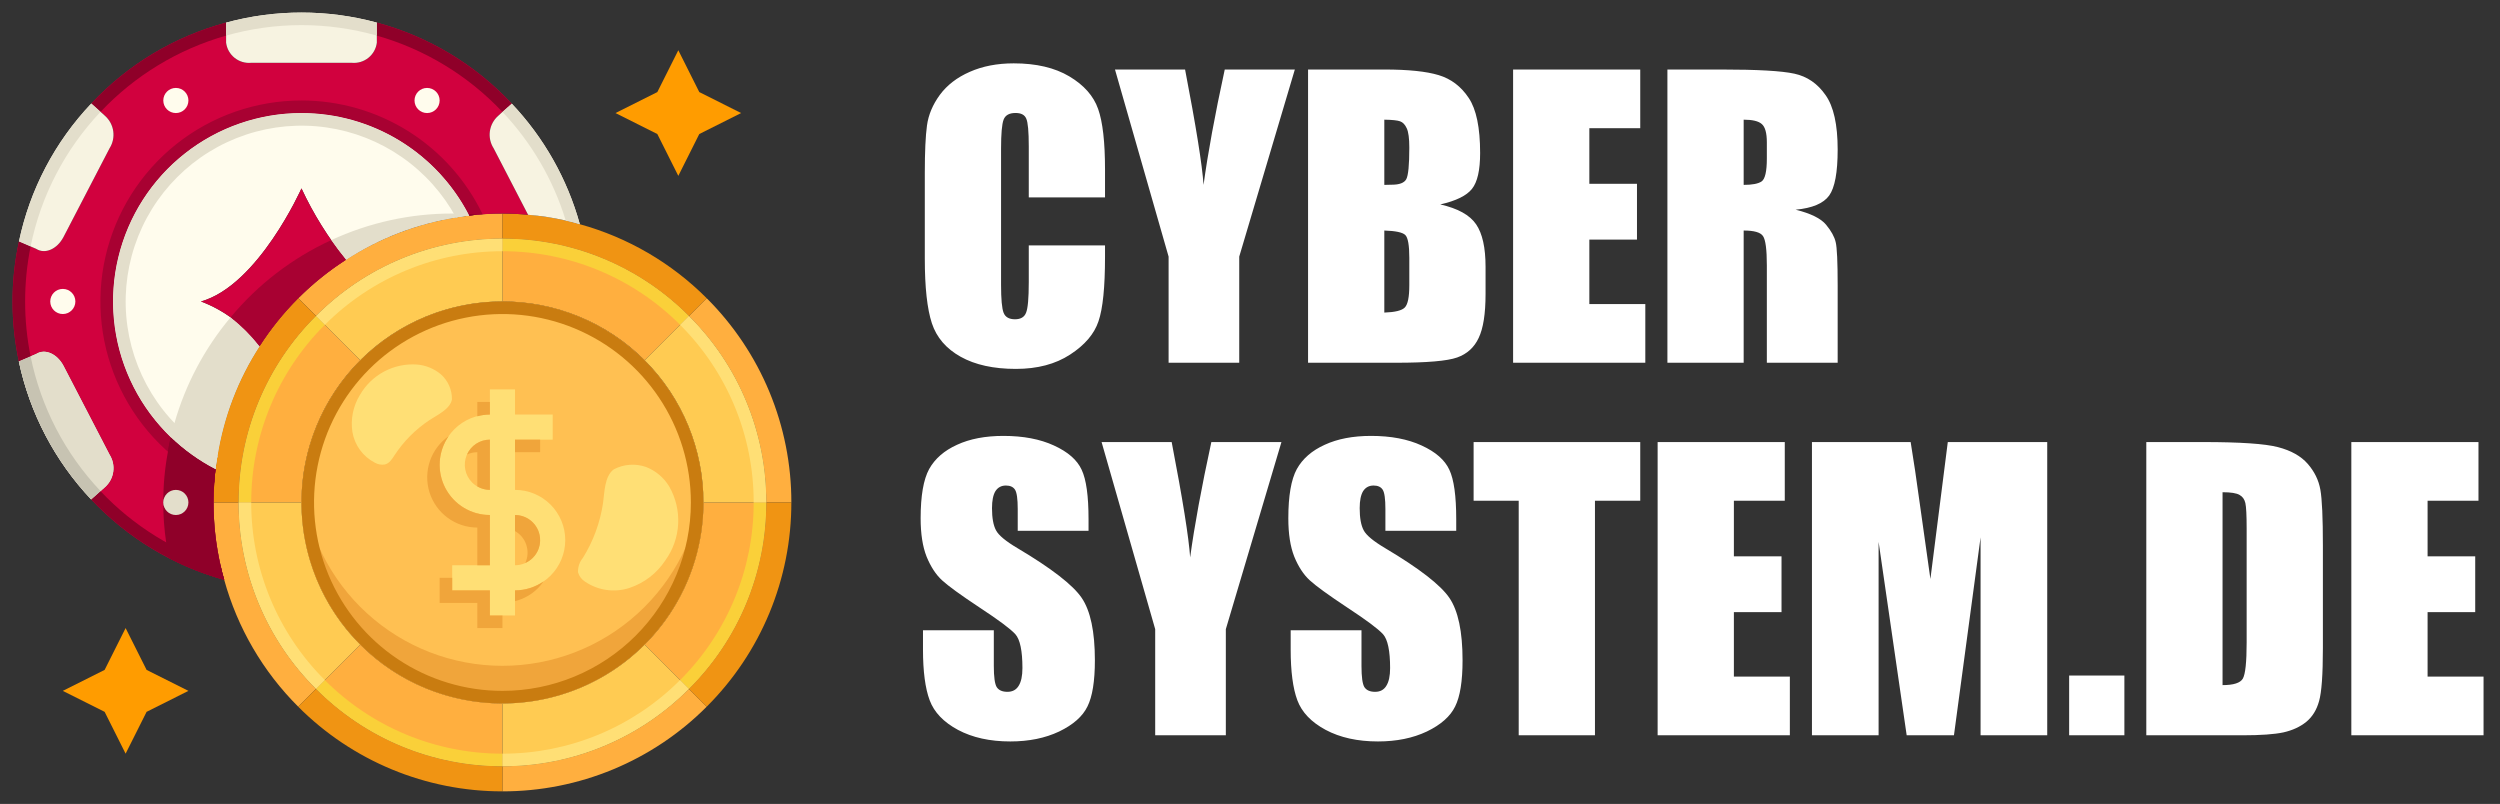 <svg width="255" height="82" viewBox="0 0 255 82" fill="none" xmlns="http://www.w3.org/2000/svg">
<rect x="0" y="0" width="255" height="82" fill="#333333" stroke="none"/>
<path d="M19.219 70.469L14.952 72.608L12.812 76.875L10.673 72.608L6.406 70.469L10.673 68.329L12.812 64.062L14.952 68.329L19.219 70.469ZM75.594 11.531L71.327 13.671L69.188 17.938L67.048 13.671L62.781 11.531L67.048 9.392L69.188 5.125L71.327 9.392L75.594 11.531Z" fill="#FF9C00"/>
<path d="M51.25 71.75C62.572 71.75 71.75 62.572 71.75 51.25C71.75 39.928 62.572 30.75 51.25 30.75C39.928 30.75 30.75 39.928 30.75 51.25C30.75 62.572 39.928 71.75 51.25 71.75Z" fill="#FFC052"/>
<path d="M71.75 51.25C71.75 56.687 69.59 61.901 65.746 65.746C61.901 69.59 56.687 71.75 51.25 71.75C45.813 71.75 40.599 69.59 36.755 65.746C32.91 61.901 30.75 56.687 30.75 51.25C30.747 50.608 30.777 49.967 30.84 49.328C31.317 54.411 33.673 59.133 37.448 62.57C41.223 66.008 46.145 67.913 51.25 67.913C56.355 67.913 61.277 66.008 65.052 62.57C68.827 59.133 71.183 54.411 71.66 49.328C71.723 49.967 71.753 50.608 71.75 51.25Z" fill="#F0A53B"/>
<path d="M72.083 30.417C74.824 33.15 76.998 36.397 78.48 39.972C79.962 43.547 80.722 47.38 80.719 51.25H78.156C78.162 47.717 77.467 44.217 76.112 40.954C74.758 37.69 72.77 34.727 70.264 32.236L72.083 30.417ZM51.25 78.156C54.783 78.162 58.283 77.467 61.547 76.113C64.81 74.758 67.773 72.77 70.264 70.264L72.083 72.083C69.351 74.824 66.103 76.998 62.528 78.48C58.953 79.962 55.12 80.723 51.25 80.719V78.156ZM32.236 70.264L30.417 72.083C26.822 68.497 24.221 64.038 22.87 59.143C22.142 56.575 21.776 53.919 21.781 51.25H24.344C24.338 54.784 25.033 58.283 26.388 61.547C27.742 64.81 29.73 67.773 32.236 70.264ZM51.25 21.782V24.344C47.717 24.339 44.217 25.033 40.953 26.388C37.69 27.743 34.727 29.73 32.236 32.236L30.417 30.417C35.093 25.74 41.209 22.774 47.778 21.999C48.929 21.849 50.089 21.776 51.25 21.782Z" fill="#FFAF3F"/>
<path d="M32.236 70.264C34.727 72.77 37.689 74.758 40.953 76.112C44.216 77.467 47.716 78.162 51.249 78.156V80.719C47.379 80.722 43.546 79.962 39.971 78.48C36.396 76.998 33.149 74.824 30.416 72.083L32.236 70.264ZM32.236 32.236C29.729 34.727 27.742 37.69 26.387 40.953C25.032 44.217 24.338 47.717 24.343 51.25H21.78C21.775 50.089 21.848 48.929 21.998 47.778C22.509 43.333 24.039 39.067 26.47 35.311C27.608 33.544 28.931 31.904 30.416 30.417L32.236 32.236ZM59.142 22.87C64.037 24.221 68.496 26.822 72.082 30.417L70.263 32.236C67.772 29.73 64.809 27.742 61.546 26.388C58.282 25.033 54.783 24.338 51.249 24.344V21.781C52.108 21.781 52.953 21.82 53.786 21.897C55.599 22.043 57.393 22.369 59.142 22.87ZM78.156 51.25H80.718C80.722 55.12 79.961 58.953 78.479 62.528C76.997 66.103 74.823 69.35 72.082 72.083L70.263 70.264C72.769 67.773 74.757 64.81 76.112 61.547C77.466 58.283 78.161 54.783 78.156 51.25Z" fill="#F09413"/>
<path d="M75.594 51.25H78.156C78.162 54.783 77.467 58.283 76.112 61.547C74.758 64.81 72.77 67.773 70.264 70.264L68.457 68.457L65.959 65.959L65.754 65.754C67.658 63.849 69.167 61.588 70.196 59.099C71.225 56.61 71.753 53.943 71.75 51.25H75.594ZM36.541 65.959L36.746 65.754C38.651 67.658 40.912 69.167 43.401 70.196C45.89 71.225 48.557 71.753 51.25 71.75V78.156C47.717 78.162 44.217 77.467 40.953 76.112C37.69 74.758 34.727 72.77 32.236 70.264L34.043 68.457L36.541 65.959ZM36.541 36.541L36.746 36.746C34.842 38.651 33.333 40.912 32.304 43.401C31.275 45.89 30.747 48.557 30.75 51.25H24.344C24.338 47.717 25.033 44.217 26.388 40.953C27.742 37.69 29.73 34.727 32.236 32.236L34.043 34.043L36.541 36.541ZM65.959 36.541L65.754 36.746C63.849 34.842 61.588 33.333 59.099 32.304C56.61 31.275 53.943 30.747 51.25 30.75V24.344C54.783 24.338 58.283 25.033 61.547 26.388C64.81 27.742 67.773 29.73 70.264 32.236L68.457 34.043L65.959 36.541Z" fill="#FFAF3F"/>
<path d="M36.746 65.754L36.541 65.959L34.043 68.457L32.236 70.264C29.73 67.773 27.742 64.81 26.388 61.547C25.033 58.283 24.338 54.783 24.344 51.25H30.75C30.747 53.943 31.275 56.61 32.304 59.099C33.333 61.588 34.842 63.849 36.746 65.754ZM51.25 26.906V30.75C48.557 30.747 45.89 31.275 43.401 32.304C40.912 33.333 38.651 34.842 36.746 36.746L36.541 36.541L34.043 34.043L32.236 32.236C34.727 29.73 37.69 27.742 40.953 26.388C44.217 25.033 47.717 24.338 51.25 24.344V26.906ZM78.156 51.25H71.75C71.753 48.557 71.225 45.89 70.196 43.401C69.167 40.912 67.658 38.651 65.754 36.746L65.959 36.541L68.457 34.043L70.264 32.236C72.77 34.727 74.758 37.69 76.112 40.953C77.467 44.217 78.162 47.717 78.156 51.25ZM68.457 68.457L70.264 70.264C67.773 72.77 64.81 74.758 61.547 76.112C58.283 77.467 54.783 78.162 51.25 78.156V71.75C53.943 71.753 56.61 71.225 59.099 70.196C61.588 69.167 63.849 67.658 65.754 65.754L65.959 65.959L68.457 68.457Z" fill="#FFCB52"/>
<path d="M51.25 30.75C47.196 30.75 43.232 31.952 39.861 34.205C36.49 36.457 33.862 39.659 32.31 43.405C30.759 47.151 30.353 51.273 31.144 55.249C31.935 59.226 33.887 62.879 36.754 65.746C39.621 68.613 43.274 70.565 47.251 71.356C51.227 72.147 55.349 71.741 59.095 70.189C62.841 68.638 66.043 66.01 68.295 62.639C70.548 59.268 71.75 55.304 71.75 51.25C71.75 45.813 69.59 40.599 65.746 36.754C61.901 32.91 56.687 30.75 51.25 30.75ZM51.25 70.469C47.449 70.469 43.733 69.342 40.573 67.23C37.412 65.118 34.949 62.117 33.494 58.605C32.04 55.093 31.659 51.229 32.401 47.501C33.142 43.773 34.972 40.348 37.66 37.66C40.348 34.972 43.773 33.142 47.501 32.401C51.229 31.659 55.093 32.04 58.605 33.494C62.117 34.949 65.118 37.412 67.23 40.573C69.342 43.733 70.469 47.449 70.469 51.25C70.469 56.347 68.444 61.236 64.84 64.84C61.236 68.444 56.347 70.469 51.25 70.469Z" fill="#C97C10"/>
<path d="M52.531 49.968V44.843H56.375V42.28H52.531V39.718H49.969V42.28C48.609 42.28 47.306 42.82 46.345 43.781C45.384 44.742 44.844 46.046 44.844 47.405C44.844 48.765 45.384 50.068 46.345 51.029C47.306 51.99 48.609 52.53 49.969 52.53V57.655H46.125V60.218H49.969V62.78H52.531V60.218C53.89 60.218 55.194 59.678 56.155 58.717C57.116 57.756 57.656 56.452 57.656 55.093C57.656 53.734 57.116 52.43 56.155 51.469C55.194 50.508 53.89 49.968 52.531 49.968ZM48.158 49.216C47.8 48.857 47.557 48.401 47.458 47.904C47.36 47.408 47.41 46.893 47.604 46.425C47.798 45.957 48.126 45.557 48.547 45.276C48.968 44.994 49.462 44.843 49.969 44.843V49.968C49.632 49.968 49.299 49.902 48.988 49.773C48.677 49.644 48.395 49.455 48.158 49.216ZM54.342 56.903C54.105 57.142 53.822 57.331 53.512 57.461C53.201 57.59 52.868 57.656 52.531 57.655V52.53C53.038 52.531 53.532 52.682 53.953 52.963C54.374 53.245 54.702 53.645 54.896 54.113C55.089 54.581 55.14 55.095 55.041 55.592C54.943 56.089 54.699 56.545 54.342 56.903ZM61.509 51.319C61.213 53.3 60.515 55.199 59.459 56.899C59.116 57.312 58.937 57.838 58.958 58.374C59.069 58.763 59.318 59.097 59.657 59.316C60.316 59.768 61.07 60.061 61.86 60.174C62.651 60.287 63.456 60.216 64.215 59.967C65.711 59.466 66.996 58.478 67.864 57.161C68.65 56.072 69.105 54.779 69.173 53.438C69.241 52.097 68.92 50.764 68.248 49.601C67.703 48.709 66.881 48.019 65.907 47.636C65.371 47.446 64.8 47.368 64.232 47.409C63.663 47.45 63.11 47.608 62.606 47.873C61.637 48.59 61.663 50.278 61.509 51.319ZM43.819 42.843C42.389 43.788 41.168 45.016 40.231 46.451C39.983 46.835 39.719 47.257 39.266 47.375C38.918 47.436 38.559 47.375 38.25 47.203C37.646 46.895 37.122 46.449 36.721 45.901C36.321 45.354 36.054 44.719 35.944 44.05C35.749 42.743 36.022 41.41 36.713 40.284C37.292 39.276 38.144 38.45 39.17 37.901C40.196 37.353 41.355 37.103 42.516 37.181C43.424 37.251 44.288 37.605 44.985 38.192C45.342 38.513 45.626 38.906 45.818 39.346C46.01 39.786 46.106 40.262 46.098 40.742C45.92 41.731 44.58 42.34 43.819 42.843Z" fill="#FFDF75"/>
<path d="M69.37 69.37L70.266 70.266C72.772 67.775 74.76 64.812 76.114 61.548C77.468 58.284 78.162 54.784 78.156 51.25H76.875C76.879 54.616 76.219 57.949 74.93 61.059C73.642 64.168 71.752 66.993 69.37 69.37ZM33.131 69.37L32.234 70.266C34.725 72.772 37.688 74.76 40.952 76.114C44.216 77.468 47.716 78.162 51.25 78.156V76.875C47.884 76.879 44.551 76.219 41.441 74.93C38.332 73.642 35.508 71.752 33.131 69.37ZM33.131 33.131L32.234 32.234C29.728 34.725 27.74 37.688 26.386 40.952C25.032 44.216 24.338 47.716 24.344 51.25H25.625C25.621 47.884 26.282 44.551 27.57 41.441C28.858 38.332 30.748 35.508 33.131 33.131ZM69.37 33.131L70.266 32.234C67.775 29.728 64.812 27.74 61.548 26.386C58.284 25.032 54.784 24.338 51.25 24.344V25.625C54.616 25.621 57.949 26.282 61.059 27.57C64.168 28.858 66.993 30.748 69.37 33.131Z" fill="#FAD039"/>
<path d="M25.625 51.25H24.344C24.338 54.783 25.033 58.283 26.388 61.547C27.742 64.81 29.73 67.773 32.236 70.264L33.133 69.367C30.75 66.991 28.86 64.167 27.571 61.058C26.283 57.949 25.621 54.615 25.625 51.25ZM51.25 25.625V24.344C47.717 24.338 44.217 25.033 40.953 26.388C37.69 27.742 34.727 29.73 32.236 32.236L33.133 33.133C35.51 30.75 38.333 28.86 41.442 27.571C44.551 26.283 47.885 25.621 51.25 25.625ZM69.37 33.131C71.752 35.507 73.642 38.332 74.93 41.441C76.219 44.551 76.879 47.884 76.875 51.25H78.156C78.162 47.717 77.467 44.217 76.112 40.953C74.758 37.69 72.77 34.727 70.264 32.236L69.37 33.131ZM51.25 76.875V78.156C54.783 78.162 58.283 77.467 61.547 76.112C64.81 74.758 67.773 72.77 70.264 70.264L69.367 69.367C66.991 71.75 64.167 73.64 61.058 74.929C57.949 76.217 54.615 76.879 51.25 76.875Z" fill="#FFDF75"/>
<path d="M52.531 61.318C53.416 61.096 54.224 60.64 54.871 59.997C55.085 59.78 55.279 59.545 55.45 59.294C54.596 59.895 53.576 60.218 52.531 60.219V61.318ZM49.968 60.219H46.124V58.938H44.843V61.5H48.687V64.062H51.249V62.781H49.968V60.219ZM49.968 52.531C49.032 52.533 48.113 52.278 47.312 51.793C46.511 51.309 45.858 50.614 45.424 49.784C44.991 48.954 44.794 48.021 44.854 47.087C44.914 46.152 45.23 45.252 45.767 44.485C44.873 45.109 44.202 46.001 43.85 47.032C43.498 48.063 43.484 49.179 43.809 50.219C44.135 51.258 44.783 52.167 45.66 52.813C46.537 53.46 47.597 53.81 48.687 53.812V57.656H49.968V52.531ZM52.531 44.844H55.093V46.125H52.531V44.844ZM49.968 41H48.687V42.463C49.104 42.348 49.535 42.287 49.968 42.281V41ZM55.093 55.094C55.093 54.414 54.823 53.762 54.343 53.282C53.862 52.801 53.21 52.531 52.531 52.531V54.169C53.081 54.481 53.495 54.989 53.689 55.592C53.884 56.195 53.845 56.849 53.581 57.424C53.864 57.298 54.121 57.122 54.341 56.904C54.58 56.667 54.77 56.385 54.899 56.074C55.028 55.764 55.094 55.43 55.093 55.094ZM47.636 46.356C47.966 46.205 48.324 46.126 48.687 46.125V49.613C49.075 49.843 49.517 49.966 49.968 49.969V44.844C49.475 44.845 48.993 44.988 48.579 45.256C48.166 45.524 47.838 45.906 47.636 46.356Z" fill="#F0A53B"/>
<path d="M50.353 15.132C50.021 14.618 49.884 14.002 49.966 13.396C50.048 12.79 50.345 12.233 50.802 11.826L51.25 11.416L52.198 10.571C48.472 6.586 43.706 3.724 38.438 2.307V4.357C38.361 4.964 38.05 5.518 37.572 5.901C37.093 6.284 36.485 6.465 35.875 6.407H25.625C25.015 6.465 24.407 6.284 23.928 5.901C23.45 5.518 23.139 4.964 23.063 4.357V2.307C17.799 3.719 13.037 6.577 9.315 10.558L10.263 11.403L10.724 11.826C11.178 12.235 11.472 12.792 11.554 13.397C11.636 14.002 11.501 14.617 11.173 15.132L6.483 24.165C5.83 25.42 4.587 25.959 3.69 25.382L3.126 25.139L1.935 24.626C1.495 26.638 1.276 28.691 1.281 30.75C1.278 32.804 1.493 34.853 1.922 36.862L3.126 36.349L3.69 36.106C4.587 35.529 5.83 36.08 6.483 37.323L11.173 46.369C11.5 46.884 11.635 47.499 11.553 48.104C11.471 48.709 11.177 49.265 10.724 49.675L9.302 50.943C12.989 54.867 17.682 57.703 22.87 59.143C22.721 58.667 22.597 58.184 22.499 57.695C22.018 55.581 21.778 53.419 21.781 51.25C21.781 50.571 21.807 49.892 21.858 49.226C21.884 48.765 21.922 48.303 21.986 47.855C19.291 46.474 16.959 44.474 15.183 42.021C13.407 39.567 12.236 36.728 11.765 33.736C11.295 30.743 11.539 27.682 12.476 24.802C13.414 21.921 15.019 19.303 17.161 17.162C19.303 15.02 21.921 13.414 24.801 12.476C27.682 11.539 30.743 11.295 33.736 11.766C36.728 12.236 39.567 13.407 42.02 15.183C44.474 16.96 46.473 19.291 47.855 21.987C48.303 21.923 48.764 21.884 49.226 21.858C49.892 21.807 50.571 21.782 51.25 21.782C52.123 21.779 52.995 21.822 53.864 21.91L50.353 15.132Z" fill="#D1013E"/>
<path d="M30.75 11.531C26.436 11.531 22.248 12.982 18.86 15.65C15.471 18.319 13.078 22.049 12.066 26.242C11.055 30.435 11.483 34.847 13.282 38.767C15.082 42.687 18.147 45.888 21.986 47.855C22.023 47.403 22.087 46.954 22.178 46.509C22.81 42.517 24.272 38.703 26.47 35.311C24.973 33.236 22.896 31.649 20.5 30.75C26.355 29.097 30.75 19.219 30.75 19.219C31.961 21.82 33.484 24.263 35.285 26.496C38.681 24.282 42.505 22.811 46.509 22.178C46.953 22.087 47.403 22.023 47.855 21.986C46.241 18.839 43.79 16.198 40.772 14.353C37.755 12.509 34.287 11.532 30.75 11.531Z" fill="#FFFCED"/>
<path d="M35.286 26.496C31.747 28.766 28.741 31.773 26.471 35.311C24.973 33.236 22.896 31.649 20.5 30.75C26.355 29.097 30.75 19.219 30.75 19.219C31.961 21.82 33.484 24.263 35.286 26.496Z" fill="#D1013E"/>
<path d="M3.69 36.106C4.587 35.529 5.83 36.08 6.483 37.323L11.172 46.368C11.5 46.884 11.635 47.498 11.553 48.103C11.471 48.708 11.177 49.265 10.724 49.674L9.302 50.943C5.595 47.016 3.042 42.144 1.922 36.862L3.69 36.106ZM6.483 24.164C5.83 25.42 4.587 25.958 3.69 25.382L1.935 24.626C3.044 19.343 5.599 14.473 9.315 10.557L10.724 11.826C11.178 12.235 11.472 12.791 11.554 13.396C11.636 14.002 11.501 14.617 11.172 15.132L6.483 24.164ZM38.438 2.306V4.356C38.361 4.964 38.05 5.518 37.572 5.901C37.093 6.283 36.485 6.465 35.875 6.406H25.625C25.015 6.465 24.407 6.283 23.928 5.901C23.45 5.518 23.139 4.964 23.062 4.356V2.306C28.096 0.94 33.404 0.94 38.438 2.306ZM59.142 22.87C58.671 22.721 58.192 22.597 57.708 22.499C56.442 22.21 55.157 22.013 53.864 21.909L50.353 15.132C50.021 14.618 49.883 14.002 49.966 13.396C50.048 12.79 50.344 12.233 50.802 11.826L51.25 11.416L52.198 10.57C55.483 14.042 57.867 18.265 59.142 22.87Z" fill="#F7F3E1"/>
<path d="M30.75 10.25C26.104 10.248 21.595 11.824 17.962 14.72C14.33 17.616 11.788 21.661 10.755 26.19C9.721 30.72 10.257 35.466 12.275 39.651C14.292 43.837 17.671 47.212 21.859 49.226C21.884 48.764 21.923 48.303 21.987 47.855C19.291 46.473 16.96 44.474 15.184 42.02C13.407 39.567 12.236 36.728 11.766 33.735C11.295 30.743 11.539 27.682 12.477 24.801C13.414 21.921 15.02 19.303 17.162 17.161C19.303 15.019 21.921 13.414 24.802 12.476C27.682 11.538 30.744 11.295 33.736 11.765C36.728 12.236 39.567 13.407 42.021 15.183C44.475 16.959 46.474 19.29 47.855 21.986C48.304 21.922 48.765 21.884 49.226 21.858C47.552 18.38 44.929 15.445 41.661 13.392C38.392 11.338 34.611 10.249 30.75 10.25Z" fill="#A80132"/>
<path d="M30.75 11.531C26.437 11.531 22.249 12.982 18.86 15.65C15.471 18.319 13.078 22.049 12.067 26.242C11.055 30.435 11.483 34.847 13.283 38.767C15.082 42.687 18.147 45.888 21.986 47.855C22.023 47.403 22.087 46.954 22.178 46.509C19.729 45.176 17.624 43.289 16.031 40.999C14.438 38.709 13.401 36.08 13.002 33.319C12.603 30.558 12.854 27.743 13.734 25.096C14.614 22.449 16.099 20.044 18.072 18.072C20.044 16.099 22.449 14.614 25.096 13.734C27.743 12.854 30.558 12.603 33.319 13.002C36.08 13.401 38.709 14.438 40.999 16.031C43.289 17.624 45.176 19.729 46.509 22.178C46.954 22.087 47.403 22.023 47.855 21.986C46.241 18.839 43.79 16.198 40.773 14.353C37.755 12.509 34.287 11.532 30.75 11.531ZM10.724 49.674L9.302 50.943C5.595 47.016 3.042 42.144 1.922 36.862L3.69 36.106C4.587 35.529 5.83 36.08 6.483 37.323L11.172 46.368C11.5 46.884 11.635 47.498 11.553 48.103C11.471 48.708 11.177 49.265 10.724 49.674Z" fill="#E3DECB"/>
<path d="M2.563 30.75C2.562 28.865 2.75 26.985 3.122 25.137L1.935 24.625C1.495 26.637 1.276 28.691 1.281 30.75C1.278 32.804 1.493 34.853 1.922 36.862L3.121 36.349C2.749 34.506 2.562 32.631 2.563 30.75ZM23.063 3.633V2.307C17.799 3.719 13.037 6.577 9.315 10.558L10.258 11.407C13.746 7.708 18.171 5.021 23.063 3.633ZM22.87 59.143C17.682 57.703 12.989 54.867 9.302 50.943L10.25 50.097C13.606 53.648 17.827 56.266 22.499 57.695C22.597 58.184 22.721 58.667 22.87 59.143ZM51.25 11.419L52.194 10.571C48.469 6.587 43.704 3.724 38.438 2.307V3.633C43.333 5.023 47.761 7.714 51.25 11.419Z" fill="#8F0029"/>
<path d="M3.121 36.349L1.922 36.861C3.042 42.144 5.595 47.016 9.302 50.942L10.256 50.091C6.638 46.269 4.165 41.507 3.121 36.349Z" fill="#C7C3B2"/>
<path d="M10.258 11.403L9.315 10.557C5.599 14.473 3.044 19.343 1.935 24.626L3.122 25.138C4.168 19.982 6.641 15.223 10.258 11.403ZM30.75 2.562C33.349 2.563 35.937 2.923 38.437 3.632V2.306C33.404 0.94 28.096 0.94 23.062 2.306V3.632C25.563 2.923 28.15 2.563 30.75 2.562ZM59.142 22.87C58.671 22.721 58.192 22.597 57.707 22.499C56.44 18.355 54.229 14.562 51.25 11.416L52.198 10.57C55.483 14.042 57.867 18.265 59.142 22.87Z" fill="#E3DECB"/>
<path d="M6.406 32.031C7.114 32.031 7.688 31.458 7.688 30.75C7.688 30.042 7.114 29.469 6.406 29.469C5.699 29.469 5.125 30.042 5.125 30.75C5.125 31.458 5.699 32.031 6.406 32.031Z" fill="#FFFCED"/>
<path d="M17.938 52.531C18.645 52.531 19.219 51.958 19.219 51.25C19.219 50.542 18.645 49.969 17.938 49.969C17.23 49.969 16.656 50.542 16.656 51.25C16.656 51.958 17.23 52.531 17.938 52.531Z" fill="#FFFCED"/>
<path d="M17.938 11.531C18.645 11.531 19.219 10.958 19.219 10.25C19.219 9.542 18.645 8.969 17.938 8.969C17.23 8.969 16.656 9.542 16.656 10.25C16.656 10.958 17.23 11.531 17.938 11.531Z" fill="#FFFCED"/>
<path d="M43.562 11.531C44.27 11.531 44.844 10.958 44.844 10.25C44.844 9.542 44.27 8.969 43.562 8.969C42.855 8.969 42.281 9.542 42.281 10.25C42.281 10.958 42.855 11.531 43.562 11.531Z" fill="#FFFCED"/>
<path d="M47.764 21.832C47.799 21.88 47.829 21.932 47.854 21.986C48.123 21.947 48.392 21.922 48.674 21.896C48.379 21.87 48.072 21.845 47.764 21.832ZM21.78 51.249C21.78 50.571 21.806 49.891 21.857 49.225C21.883 48.764 21.921 48.303 21.985 47.854C20.316 46.989 18.78 45.889 17.424 44.587C17.294 45.076 17.196 45.572 17.13 46.073C16.809 47.78 16.65 49.513 16.655 51.249C16.65 52.613 16.748 53.975 16.95 55.324C17.014 55.862 17.104 56.4 17.206 56.925H17.219C19.023 57.854 20.916 58.597 22.87 59.142C22.72 58.666 22.596 58.183 22.498 57.694C22.018 55.58 21.777 53.418 21.78 51.249Z" fill="#8F0029"/>
<path d="M47.765 21.832C47.278 21.794 46.778 21.781 46.279 21.781H46.125C41.859 21.776 37.644 22.703 33.774 24.497C34.235 25.164 34.747 25.843 35.285 26.496C38.681 24.282 42.505 22.811 46.509 22.178C46.953 22.087 47.403 22.023 47.855 21.986C47.829 21.932 47.799 21.881 47.765 21.832ZM23.524 32.364C20.875 35.517 18.924 39.193 17.796 43.153C17.655 43.627 17.527 44.101 17.425 44.587C18.781 45.889 20.317 46.99 21.986 47.855C22.023 47.403 22.087 46.954 22.178 46.509C22.81 42.517 24.272 38.703 26.47 35.311C25.603 34.22 24.615 33.231 23.524 32.364Z" fill="#E3DECB"/>
<path d="M35.286 26.496C31.747 28.766 28.741 31.772 26.471 35.311C25.604 34.22 24.615 33.231 23.524 32.364C26.31 29.009 29.812 26.321 33.774 24.497C34.235 25.163 34.748 25.842 35.286 26.496Z" fill="#A80132"/>
<path d="M47.765 21.832C47.8 21.88 47.83 21.932 47.855 21.986C48.124 21.947 48.393 21.922 48.675 21.896C48.38 21.87 48.073 21.845 47.765 21.832ZM17.13 46.073C18.556 47.333 20.147 48.394 21.858 49.225C21.884 48.764 21.922 48.303 21.986 47.854C20.317 46.989 18.781 45.889 17.425 44.587C17.295 45.076 17.197 45.572 17.13 46.073Z" fill="#8F0029"/>
<path d="M47.765 21.832C47.278 21.794 46.778 21.781 46.279 21.781C46.355 21.909 46.432 22.038 46.509 22.178C46.953 22.087 47.403 22.023 47.855 21.986C47.829 21.932 47.799 21.881 47.765 21.832ZM17.425 44.587C18.781 45.889 20.317 46.99 21.986 47.855C22.023 47.403 22.087 46.954 22.178 46.509C20.555 45.621 19.077 44.489 17.796 43.153C17.655 43.627 17.527 44.101 17.425 44.587Z" fill="#E3DECB"/>
<path d="M22.87 59.142C20.917 58.597 19.024 57.854 17.22 56.926H17.207C17.105 56.401 17.015 55.862 16.951 55.324C18.71 56.312 20.57 57.106 22.499 57.694C22.597 58.183 22.721 58.667 22.87 59.142Z" fill="#8F0029"/>
<path d="M17.938 52.531C18.645 52.531 19.219 51.958 19.219 51.25C19.219 50.542 18.645 49.969 17.938 49.969C17.23 49.969 16.656 50.542 16.656 51.25C16.656 51.958 17.23 52.531 17.938 52.531Z" fill="#E3DECB"/>
<path d="M112.712 20.133H104.935V14.923C104.935 13.408 104.848 12.466 104.676 12.096C104.516 11.714 104.152 11.524 103.586 11.524C102.945 11.524 102.539 11.751 102.367 12.207C102.194 12.663 102.108 13.648 102.108 15.163V29.056C102.108 30.509 102.194 31.458 102.367 31.901C102.539 32.344 102.927 32.566 103.531 32.566C104.109 32.566 104.485 32.344 104.657 31.901C104.842 31.458 104.935 30.417 104.935 28.779V25.029H112.712V26.192C112.712 29.284 112.491 31.476 112.047 32.769C111.616 34.062 110.649 35.196 109.147 36.169C107.656 37.142 105.815 37.628 103.623 37.628C101.344 37.628 99.466 37.215 97.988 36.39C96.51 35.565 95.531 34.426 95.051 32.972C94.57 31.507 94.33 29.308 94.33 26.377V17.639C94.33 15.483 94.404 13.87 94.552 12.798C94.7 11.714 95.137 10.674 95.864 9.676C96.603 8.678 97.619 7.896 98.912 7.33C100.217 6.751 101.714 6.462 103.401 6.462C105.692 6.462 107.583 6.905 109.073 7.792C110.563 8.678 111.542 9.787 112.01 11.117C112.478 12.435 112.712 14.492 112.712 17.288V20.133ZM132.074 7.09L126.402 26.174V37H119.197V26.174L113.728 7.09H120.878C121.999 12.915 122.627 16.838 122.763 18.858C123.194 15.668 123.914 11.745 124.924 7.09H132.074ZM133.422 7.09H141.182C143.633 7.09 145.486 7.281 146.743 7.662C148.011 8.044 149.033 8.82 149.809 9.99C150.585 11.148 150.973 13.02 150.973 15.606C150.973 17.355 150.696 18.575 150.142 19.264C149.6 19.954 148.522 20.484 146.909 20.853C148.707 21.26 149.926 21.937 150.567 22.885C151.207 23.822 151.527 25.262 151.527 27.209V29.98C151.527 32 151.293 33.496 150.825 34.469C150.37 35.442 149.637 36.107 148.627 36.464C147.617 36.821 145.548 37 142.419 37H133.422V7.09ZM141.2 12.207V18.858C141.533 18.846 141.791 18.84 141.976 18.84C142.74 18.84 143.226 18.655 143.436 18.285C143.645 17.904 143.75 16.826 143.75 15.052C143.75 14.116 143.663 13.463 143.491 13.094C143.319 12.712 143.091 12.472 142.807 12.373C142.536 12.275 142.001 12.219 141.2 12.207ZM141.2 23.514V31.883C142.296 31.846 142.992 31.673 143.288 31.365C143.596 31.057 143.75 30.3 143.75 29.093V26.303C143.75 25.022 143.614 24.246 143.343 23.975C143.072 23.704 142.358 23.55 141.2 23.514ZM154.336 7.09H167.305V13.075H162.113V18.747H166.972V24.437H162.113V31.014H167.822V37H154.336V7.09ZM170.076 7.09H175.581C179.252 7.09 181.733 7.231 183.027 7.515C184.332 7.798 185.391 8.525 186.204 9.695C187.029 10.852 187.442 12.706 187.442 15.255C187.442 17.583 187.153 19.147 186.574 19.948C185.995 20.748 184.856 21.229 183.156 21.389C184.695 21.771 185.73 22.282 186.26 22.922C186.789 23.563 187.116 24.154 187.239 24.696C187.374 25.226 187.442 26.697 187.442 29.111V37H180.218V27.061C180.218 25.46 180.089 24.468 179.83 24.086C179.584 23.704 178.925 23.514 177.854 23.514V37H170.076V7.09ZM177.854 12.207V18.858C178.728 18.858 179.338 18.741 179.683 18.507C180.04 18.261 180.218 17.479 180.218 16.161V14.516C180.218 13.568 180.046 12.946 179.701 12.65C179.369 12.355 178.753 12.207 177.854 12.207ZM111.031 54.142H103.808V51.925C103.808 50.891 103.715 50.232 103.531 49.949C103.346 49.665 103.038 49.524 102.607 49.524C102.139 49.524 101.782 49.715 101.535 50.096C101.301 50.478 101.184 51.057 101.184 51.833C101.184 52.831 101.32 53.582 101.591 54.087C101.849 54.592 102.582 55.201 103.789 55.916C107.25 57.973 109.43 59.66 110.329 60.978C111.228 62.296 111.678 64.42 111.678 67.352C111.678 69.482 111.425 71.053 110.92 72.062C110.428 73.073 109.467 73.922 108.038 74.612C106.61 75.289 104.947 75.628 103.05 75.628C100.969 75.628 99.189 75.234 97.711 74.446C96.245 73.657 95.285 72.654 94.829 71.434C94.373 70.215 94.145 68.485 94.145 66.243V64.285H101.369V67.924C101.369 69.045 101.468 69.766 101.665 70.086C101.874 70.406 102.237 70.566 102.755 70.566C103.272 70.566 103.654 70.363 103.9 69.956C104.159 69.55 104.288 68.947 104.288 68.146C104.288 66.385 104.048 65.233 103.567 64.691C103.075 64.149 101.862 63.244 99.928 61.975C97.994 60.694 96.713 59.765 96.085 59.186C95.457 58.607 94.934 57.806 94.515 56.784C94.109 55.762 93.905 54.456 93.905 52.867C93.905 50.577 94.195 48.902 94.774 47.842C95.365 46.783 96.313 45.958 97.619 45.367C98.924 44.763 100.501 44.462 102.348 44.462C104.368 44.462 106.086 44.788 107.503 45.441C108.931 46.093 109.873 46.919 110.329 47.916C110.797 48.902 111.031 50.583 111.031 52.96V54.142ZM130.707 45.09L125.035 64.174V75H117.83V64.174L112.361 45.09H119.511C120.632 50.915 121.26 54.838 121.395 56.858C121.826 53.668 122.547 49.745 123.557 45.09H130.707ZM148.535 54.142H141.311V51.925C141.311 50.891 141.219 50.232 141.034 49.949C140.849 49.665 140.541 49.524 140.11 49.524C139.642 49.524 139.285 49.715 139.039 50.096C138.805 50.478 138.688 51.057 138.688 51.833C138.688 52.831 138.823 53.582 139.094 54.087C139.353 54.592 140.086 55.201 141.293 55.916C144.753 57.973 146.933 59.66 147.833 60.978C148.732 62.296 149.181 64.42 149.181 67.352C149.181 69.482 148.929 71.053 148.424 72.062C147.931 73.073 146.97 73.922 145.542 74.612C144.113 75.289 142.45 75.628 140.554 75.628C138.472 75.628 136.692 75.234 135.214 74.446C133.749 73.657 132.788 72.654 132.332 71.434C131.877 70.215 131.649 68.485 131.649 66.243V64.285H138.872V67.924C138.872 69.045 138.971 69.766 139.168 70.086C139.377 70.406 139.741 70.566 140.258 70.566C140.775 70.566 141.157 70.363 141.403 69.956C141.662 69.55 141.791 68.947 141.791 68.146C141.791 66.385 141.551 65.233 141.071 64.691C140.578 64.149 139.365 63.244 137.431 61.975C135.498 60.694 134.217 59.765 133.589 59.186C132.96 58.607 132.437 57.806 132.018 56.784C131.612 55.762 131.409 54.456 131.409 52.867C131.409 50.577 131.698 48.902 132.277 47.842C132.868 46.783 133.816 45.958 135.122 45.367C136.428 44.763 138.004 44.462 139.852 44.462C141.871 44.462 143.59 44.788 145.006 45.441C146.435 46.093 147.377 46.919 147.833 47.916C148.301 48.902 148.535 50.583 148.535 52.96V54.142ZM167.305 45.09V51.075H162.686V75H154.908V51.075H150.308V45.09H167.305ZM169.078 45.09H182.047V51.075H176.856V56.747H181.715V62.437H176.856V69.014H182.565V75H169.078V45.09ZM208.817 45.09V75H202.018V54.807L199.303 75H194.481L191.617 55.269V75H184.819V45.09H194.887C195.183 46.888 195.497 49.006 195.829 51.445L196.901 59.056L198.675 45.09H208.817ZM216.687 68.903V75H211.053V68.903H216.687ZM218.923 45.09H224.742C228.499 45.09 231.036 45.262 232.354 45.607C233.684 45.952 234.694 46.518 235.384 47.307C236.073 48.095 236.504 48.975 236.677 49.949C236.849 50.909 236.935 52.806 236.935 55.639V66.114C236.935 68.799 236.806 70.597 236.547 71.508C236.301 72.407 235.864 73.116 235.236 73.633C234.608 74.138 233.832 74.495 232.908 74.704C231.984 74.901 230.592 75 228.733 75H218.923V45.09ZM226.7 50.207V69.882C227.821 69.882 228.511 69.661 228.77 69.218C229.028 68.762 229.158 67.536 229.158 65.541V53.92C229.158 52.566 229.114 51.697 229.028 51.316C228.942 50.934 228.745 50.657 228.437 50.484C228.129 50.3 227.55 50.207 226.7 50.207ZM239.836 45.09H252.805V51.075H247.614V56.747H252.472V62.437H247.614V69.014H253.322V75H239.836V45.09Z" fill="white"/>
</svg>
